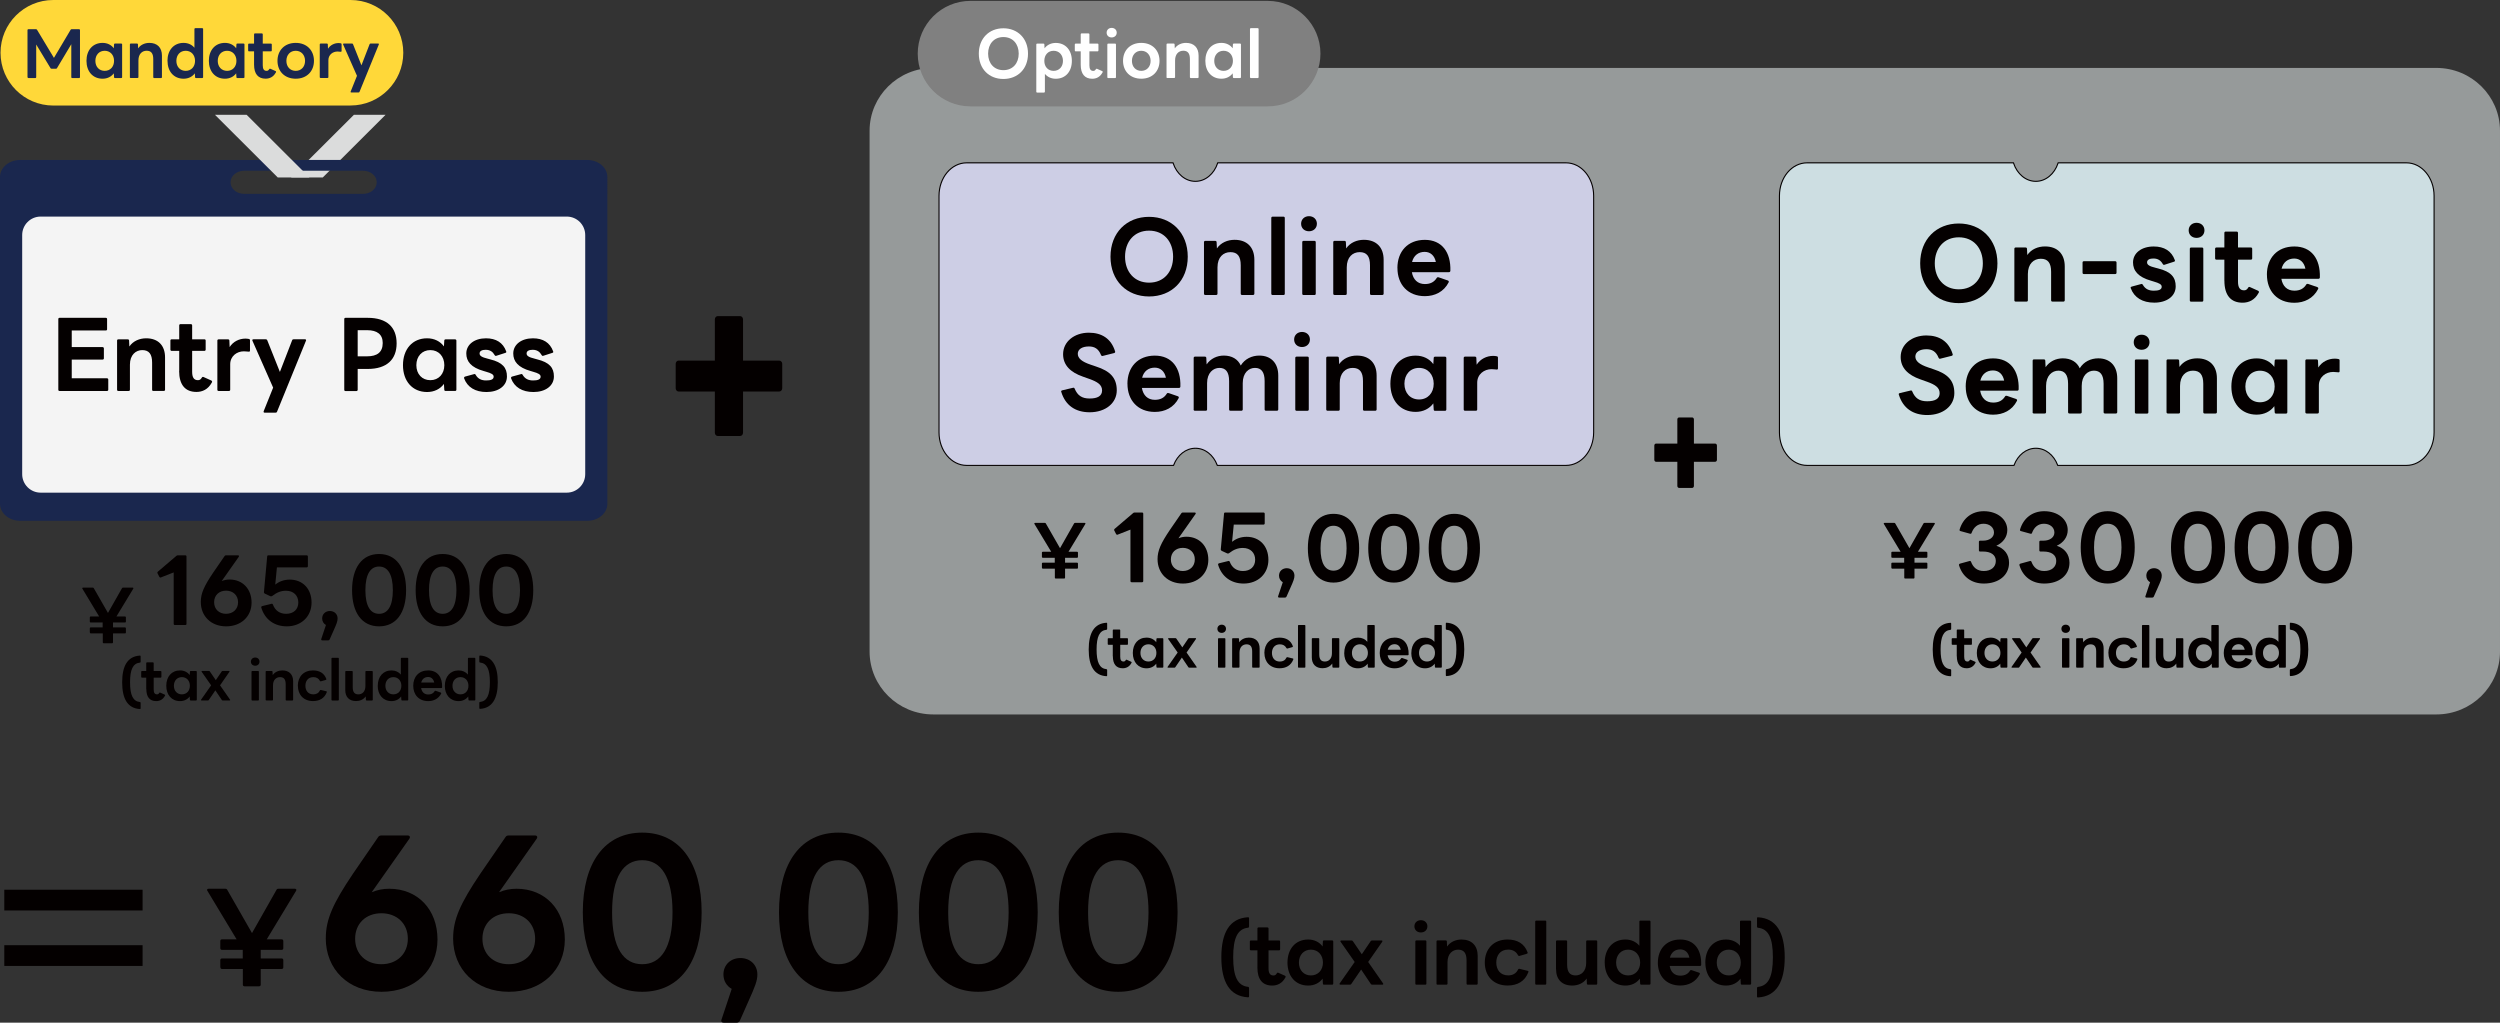 <?xml version="1.0" encoding="UTF-8"?>
<svg id="_レイヤー_2" data-name="レイヤー 2" xmlns="http://www.w3.org/2000/svg" viewBox="0 0 570.13 233.22">
  <rect x="0" y="0" width="570.13" height="233.22" fill="#333333" stroke="none"/>
  <defs>
    <style>
      .cls-1 {
        fill: gray;
      }

      .cls-2 {
        fill: #f4f4f4;
      }

      .cls-3 {
        fill: #040000;
      }

      .cls-4 {
        fill: #dbdcdc;
      }

      .cls-5 {
        fill: #fff;
      }

      .cls-6 {
        opacity: .59;
      }

      .cls-7 {
        fill: #ffd839;
      }

      .cls-8 {
        fill: #cdcee5;
      }

      .cls-9 {
        fill: #cddee2;
      }

      .cls-10 {
        fill: none;
        stroke: #040000;
        stroke-miterlimit: 10;
        stroke-width: .5px;
      }

      .cls-11 {
        fill: #dae0e0;
      }

      .cls-12 {
        fill: #1a274e;
      }
    </style>
  </defs>
  <g id="_レイヤー_2-2" data-name=" レイヤー 2">
    <g id="_レイヤー_1-2" data-name=" レイヤー 1-2">
      <path class="cls-3" d="M50.24,220.59v-1.62c0-.25.14-.39.39-.39h4.73v-1.96h-4.73c-.25,0-.39-.14-.39-.39v-1.62c0-.25.14-.39.39-.39h3.33l-6.66-11.06c-.06-.08-.08-.14-.08-.2,0-.17.14-.28.36-.28h3.81c.22,0,.36.08.45.28l5.63,9.83,5.57-9.83c.08-.2.25-.28.45-.28h3.75c.31,0,.45.22.28.48l-6.69,11.06h3.39c.25,0,.39.14.39.39v1.62c0,.25-.14.39-.39.39h-4.76v1.96h4.76c.25,0,.39.14.39.39v1.62c0,.25-.14.39-.39.39h-4.76v3.56c0,.25-.14.39-.39.39h-3.3c-.25,0-.39-.14-.39-.39v-3.56h-4.73c-.25,0-.39-.14-.39-.39h-.02Z"/>
      <g>
        <path class="cls-3" d="M74.3,213.95c0-4.27,1.63-7.92,6.2-14.7l5.72-8.32c.18-.31.44-.4.75-.4h6.03c.31,0,.48.18.48.4,0,.09-.04.22-.13.35l-8.58,12.19c1.28-.53,2.55-.79,4-.79,6.47,0,11,4.71,11,11.57s-5.15,11.93-12.76,11.93-12.72-5.15-12.72-12.23h.01ZM86.98,219.89c3.52,0,6.03-2.33,6.03-5.81s-2.51-5.81-6.03-5.81-5.99,2.33-5.99,5.81,2.46,5.81,5.99,5.81Z"/>
        <path class="cls-3" d="M103.34,213.95c0-4.27,1.63-7.92,6.2-14.7l5.72-8.32c.18-.31.44-.4.75-.4h6.03c.31,0,.48.18.48.4,0,.09-.04.22-.13.35l-8.58,12.19c1.28-.53,2.55-.79,4-.79,6.47,0,11,4.71,11,11.57s-5.15,11.93-12.76,11.93-12.72-5.15-12.72-12.23h.01ZM116.01,219.89c3.52,0,6.03-2.33,6.03-5.81s-2.51-5.81-6.03-5.81-5.99,2.33-5.99,5.81,2.46,5.81,5.99,5.81Z"/>
        <path class="cls-3" d="M132.91,208.05c0-11.4,5.06-18.17,13.55-18.17s13.55,6.78,13.55,18.17-5.02,18.13-13.55,18.13-13.55-6.78-13.55-18.13ZM146.46,219.89c4.27,0,6.91-3.74,6.91-11.84s-2.64-11.88-6.91-11.88-6.87,3.74-6.87,11.88,2.6,11.84,6.87,11.84Z"/>
        <path class="cls-3" d="M164.54,232.52l2.33-7c-1.14-.66-1.89-1.8-1.89-3.3,0-2.2,1.67-3.74,3.87-3.74s3.87,1.54,3.87,3.74c0,1.41-.48,2.68-2.11,6.29l-1.89,4.27c-.13.26-.4.44-.7.44h-2.95c-.44,0-.7-.26-.53-.7Z"/>
        <path class="cls-3" d="M177.65,208.05c0-11.4,5.06-18.17,13.55-18.17s13.55,6.78,13.55,18.17-5.02,18.13-13.55,18.13-13.55-6.78-13.55-18.13ZM191.21,219.89c4.27,0,6.91-3.74,6.91-11.84s-2.64-11.88-6.91-11.88-6.87,3.74-6.87,11.88,2.6,11.84,6.87,11.84Z"/>
        <path class="cls-3" d="M209.55,208.05c0-11.4,5.06-18.17,13.55-18.17s13.55,6.78,13.55,18.17-5.02,18.13-13.55,18.13-13.55-6.78-13.55-18.13ZM223.11,219.89c4.27,0,6.91-3.74,6.91-11.84s-2.64-11.88-6.91-11.88-6.87,3.74-6.87,11.88,2.6,11.84,6.87,11.84Z"/>
        <path class="cls-3" d="M241.45,208.05c0-11.4,5.06-18.17,13.55-18.17s13.55,6.78,13.55,18.17-5.02,18.13-13.55,18.13-13.55-6.78-13.55-18.13h0ZM255.01,219.89c4.27,0,6.91-3.74,6.91-11.84s-2.64-11.88-6.91-11.88-6.87,3.74-6.87,11.88,2.6,11.84,6.87,11.84h0Z"/>
      </g>
      <path class="cls-3" d="M.98,202.9h31.54v4.74H.98v-4.74ZM.98,215.55h31.54v4.74H.98v-4.74Z"/>
      <g>
        <path class="cls-3" d="M278.53,218.31c0-5.67,1.91-8.88,6.07-9.13h.05c.13,0,.2.09.2.23v1.89c0,.14-.07.25-.23.27-2.38.25-3.39,2.32-3.39,6.73s1.01,6.5,3.39,6.75c.16.02.23.13.23.27v1.89c0,.16-.09.25-.25.23-4.16-.25-6.07-3.46-6.07-9.15v.02Z"/>
        <path class="cls-3" d="M286.76,220.65v-3.92h-1.48c-.16,0-.25-.11-.25-.25v-1.76c0-.16.09-.25.25-.25h1.48v-2.72c0-.14.09-.25.25-.25h2.03c.14,0,.25.11.25.25v2.72h2.39c.16,0,.25.09.25.25v1.76c0,.14-.09.25-.25.25h-2.39v4.09c0,1.1.34,1.64,1.13,1.64.32,0,.56-.14.76-.49.07-.14.2-.2.34-.13l1.53.68c.09.05.14.13.14.22,0,.05-.02.13-.07.2-.72,1.33-1.84,1.82-2.99,1.82-2.18,0-3.38-1.37-3.38-4.11h0Z"/>
        <path class="cls-3" d="M293.61,219.52c0-3.12,1.84-5.26,4.72-5.26,1.4,0,2.57.59,3.29,1.58l.07-1.13c0-.18.11-.25.27-.25h1.82c.16,0,.27.09.27.25v9.6c0,.16-.11.25-.27.25h-1.82c-.16,0-.27-.07-.27-.25l-.07-1.13c-.72.99-1.89,1.58-3.29,1.58-2.88,0-4.72-2.14-4.72-5.24ZM298.96,222.45c1.62,0,2.74-1.21,2.74-2.93s-1.12-2.95-2.74-2.95-2.74,1.21-2.74,2.95,1.12,2.93,2.74,2.93Z"/>
        <path class="cls-3" d="M305.47,224.4s.02-.09.05-.14l3.42-4.88-3.22-4.61c-.04-.05-.05-.11-.05-.14,0-.09.07-.16.22-.16h2.32c.13,0,.23.05.31.16l2.04,2.99,2.03-2.99c.09-.11.18-.16.32-.16h2.16c.13,0,.2.05.2.14,0,.05-.02.11-.05.16l-3.21,4.61,3.4,4.88c.04.05.05.11.05.14,0,.09-.07.16-.2.16h-2.32c-.14,0-.23-.05-.32-.16l-2.21-3.29-2.25,3.29c-.07.11-.16.16-.31.16h-2.16c-.14,0-.22-.07-.22-.16h0Z"/>
        <path class="cls-3" d="M322.56,211.25c0-.83.63-1.4,1.48-1.4s1.48.58,1.48,1.4-.63,1.4-1.48,1.4-1.48-.56-1.48-1.4ZM323.02,214.46h2.02c.16,0,.25.09.25.25v9.6c0,.16-.09.25-.25.25h-2.02c-.16,0-.25-.09-.25-.25v-9.6c0-.16.09-.25.25-.25Z"/>
        <path class="cls-3" d="M327.6,224.31v-9.6c0-.16.09-.25.25-.25h1.84c.14,0,.27.07.27.25l.05,1.15c.74-1.08,2-1.6,3.29-1.6,2.34,0,3.69,1.4,3.69,3.73v6.32c0,.16-.11.25-.25.25h-2.04c-.16,0-.25-.09-.25-.25v-5.29c0-1.67-.61-2.45-1.93-2.45-1.24,0-2.41.92-2.41,2.84v4.9c0,.16-.09.25-.25.25h-2.02c-.16,0-.25-.09-.25-.25h.01Z"/>
        <path class="cls-3" d="M338.61,219.52c0-3.12,2.02-5.26,5.17-5.26,2.27,0,3.85.94,4.59,2.93.02.04.02.07.02.09,0,.11-.07.2-.2.23l-1.67.49-.09.02c-.09,0-.18-.07-.25-.18-.45-.85-1.19-1.28-2.23-1.28-1.84,0-2.72,1.35-2.72,2.95s.88,2.93,2.72,2.93c1.04,0,1.84-.45,2.25-1.35.09-.13.2-.2.34-.14l1.86.45c.14.04.22.14.14.31-.79,2.09-2.5,3.04-4.74,3.04-3.19,0-5.19-2.14-5.19-5.24h0Z"/>
        <path class="cls-3" d="M350.11,224.31v-14.12c0-.16.09-.25.25-.25h2.02c.16,0,.25.09.25.25v14.12c0,.16-.09.25-.25.25h-2.02c-.16,0-.25-.09-.25-.25Z"/>
        <path class="cls-3" d="M354.85,221.03v-6.32c0-.16.11-.25.25-.25h2.04c.16,0,.25.09.25.25v5.29c0,1.67.61,2.45,1.93,2.45,1.24,0,2.41-.92,2.41-2.84v-4.9c0-.16.09-.25.25-.25h2.02c.16,0,.25.09.25.25v9.6c0,.16-.09.25-.25.25h-1.84c-.14,0-.27-.07-.27-.25l-.05-1.15c-.74,1.08-2.02,1.6-3.29,1.6-2.34,0-3.69-1.4-3.69-3.73h-.01Z"/>
        <path class="cls-3" d="M365.95,219.52c0-3.12,1.84-5.26,4.72-5.26,1.33,0,2.45.52,3.19,1.42v-5.49c0-.16.09-.25.25-.25h2.02c.16,0,.27.09.27.25v14.12c0,.16-.11.25-.27.25h-1.82c-.16,0-.27-.07-.27-.25l-.07-1.13c-.72.99-1.89,1.58-3.29,1.58-2.88,0-4.72-2.14-4.72-5.24h0ZM371.3,222.45c1.62,0,2.74-1.21,2.74-2.93s-1.12-2.95-2.74-2.95-2.74,1.21-2.74,2.95,1.12,2.93,2.74,2.93Z"/>
        <path class="cls-3" d="M378.08,219.52c0-3.08,1.93-5.26,5.11-5.26s4.88,2.3,4.77,5.78c-.02.16-.11.25-.27.25h-6.91c.23,1.39,1.08,2.21,2.43,2.21,1.03,0,1.75-.38,2.21-1.15.09-.13.2-.14.34-.11l1.73.59c.16.07.22.18.14.34-.9,1.76-2.57,2.58-4.45,2.58-3.19,0-5.11-2.18-5.11-5.24h.01ZM383.18,216.51c-1.19,0-2.05.68-2.36,1.89h4.45c-.23-1.19-1.01-1.89-2.09-1.89h0Z"/>
        <path class="cls-3" d="M388.9,219.52c0-3.12,1.84-5.26,4.72-5.26,1.33,0,2.45.52,3.19,1.42v-5.49c0-.16.09-.25.25-.25h2.02c.16,0,.27.09.27.25v14.12c0,.16-.11.25-.27.25h-1.82c-.16,0-.27-.07-.27-.25l-.07-1.13c-.72.99-1.89,1.58-3.29,1.58-2.88,0-4.72-2.14-4.72-5.24h0ZM394.25,222.45c1.62,0,2.74-1.21,2.74-2.93s-1.12-2.95-2.74-2.95-2.74,1.21-2.74,2.95,1.12,2.93,2.74,2.93Z"/>
        <path class="cls-3" d="M400.69,227.22v-1.89c0-.14.07-.25.23-.27,2.38-.25,3.39-2.32,3.39-6.75s-1.01-6.48-3.39-6.73c-.16-.02-.23-.13-.23-.27v-1.89c0-.16.09-.27.25-.23,4.14.25,6.07,3.46,6.07,9.13s-1.93,8.89-6.07,9.15h-.04c-.14,0-.22-.09-.22-.23v-.02Z"/>
      </g>
      <polygon class="cls-4" points="66.38 40.47 73.61 40.47 87.93 26.18 80.71 26.18 66.38 40.47"/>
      <path class="cls-12" d="M0,40.36v74.53c0,2.14,2.05,3.88,4.58,3.88h129.35c2.53,0,4.58-1.73,4.58-3.88V40.36c0-2.14-2.05-3.88-4.58-3.88H4.58c-2.53,0-4.58,1.74-4.58,3.88M85.91,41.59c0,1.45-1.39,2.62-3.1,2.62h-27.13c-1.71,0-3.1-1.17-3.1-2.62v-.03c0-1.45,1.39-2.62,3.1-2.62h27.13c1.71,0,3.1,1.17,3.1,2.62v.03Z"/>
      <polygon class="cls-4" points="70.57 40.47 63.34 40.47 49.02 26.18 56.24 26.18 70.57 40.47"/>
      <path class="cls-2" d="M129.24,112.35H9.27c-2.33,0-4.21-1.89-4.21-4.21v-54.54c0-2.33,1.89-4.21,4.21-4.21h119.98c2.33,0,4.21,1.89,4.21,4.21v54.54c0,2.33-1.89,4.21-4.21,4.21"/>
      <g>
        <path class="cls-3" d="M13.3,88.87v-16.1c0-.19.11-.29.29-.29h10.54c.19,0,.29.11.29.29v2.31c0,.17-.1.29-.29.29h-7.77v3.78h7.01c.19,0,.32.13.32.32v2.25c0,.17-.13.29-.32.29h-7.01v4.26h8.04c.19,0,.29.12.29.31v2.29c0,.19-.11.29-.29.29h-10.81c-.19,0-.29-.1-.29-.29Z"/>
        <path class="cls-3" d="M26.7,88.87v-11.19c0-.19.1-.29.29-.29h2.14c.17,0,.31.08.31.29l.06,1.34c.86-1.26,2.33-1.87,3.84-1.87,2.73,0,4.3,1.64,4.3,4.35v7.37c0,.19-.13.29-.29.29h-2.37c-.19,0-.29-.1-.29-.29v-6.17c0-1.95-.71-2.86-2.25-2.86-1.45,0-2.81,1.07-2.81,3.32v5.71c0,.19-.11.29-.29.29h-2.35c-.19,0-.29-.1-.29-.29Z"/>
        <path class="cls-3" d="M40.87,84.6v-4.58h-1.72c-.19,0-.29-.13-.29-.29v-2.06c0-.19.11-.29.29-.29h1.72v-3.17c0-.17.11-.29.29-.29h2.37c.17,0,.29.12.29.29v3.17h2.79c.19,0,.29.1.29.29v2.06c0,.17-.11.29-.29.29h-2.79v4.77c0,1.28.4,1.91,1.32,1.91.38,0,.65-.17.88-.57.08-.17.23-.23.4-.15l1.78.8c.1.06.17.15.17.25,0,.06-.02.15-.08.23-.84,1.55-2.14,2.12-3.49,2.12-2.54,0-3.95-1.6-3.95-4.79h.02Z"/>
        <path class="cls-3" d="M49.57,88.87v-11.19c0-.19.11-.29.29-.29h2.14c.17,0,.31.08.31.29l.06,1.47c.8-1.26,2.18-1.93,3.59-1.93.34,0,.57.04.8.08.19.04.25.15.25.32v2.33c0,.19-.1.25-.25.25-.31,0-.67-.08-1.15-.08-1.6,0-3.11,1.09-3.11,2.96v5.79c0,.19-.11.29-.29.29h-2.35c-.19,0-.29-.1-.29-.29Z"/>
        <path class="cls-3" d="M60.13,93.78l2.16-5.38-4.72-10.69s-.04-.1-.04-.15c0-.1.11-.19.27-.19h2.81c.17,0,.27.06.34.23l2.88,7.22,2.79-7.22c.06-.17.19-.23.34-.23h2.6c.19,0,.31.15.21.34l-6.59,16.17c-.06.17-.17.23-.34.23h-2.48c-.21,0-.29-.12-.23-.34h0Z"/>
        <path class="cls-3" d="M78.51,88.87v-16.1c0-.19.11-.29.29-.29h5.04c4.39,0,6.61,2.14,6.61,5.82s-2.23,5.84-6.61,5.84h-2.27v4.75c0,.19-.13.29-.29.29h-2.48c-.19,0-.29-.1-.29-.29v-.02ZM87.28,78.22c0-1.97-1.28-2.92-3.55-2.92h-2.16v5.96h2.16c2.27,0,3.55-.92,3.55-3.04Z"/>
        <path class="cls-3" d="M91.9,83.28c0-3.63,2.14-6.13,5.5-6.13,1.64,0,3,.69,3.84,1.85l.08-1.32c0-.21.13-.29.32-.29h2.12c.19,0,.32.1.32.29v11.19c0,.19-.13.29-.32.29h-2.12c-.19,0-.32-.08-.32-.29l-.08-1.32c-.84,1.16-2.2,1.85-3.84,1.85-3.36,0-5.5-2.5-5.5-6.11h0ZM98.14,86.7c1.89,0,3.19-1.41,3.19-3.42s-1.3-3.44-3.19-3.44-3.19,1.41-3.19,3.44,1.3,3.42,3.19,3.42Z"/>
        <path class="cls-3" d="M105.85,86.24s-.02-.06-.02-.11c0-.12.08-.21.23-.25l2.08-.57.08-.02c.13,0,.23.08.27.21.54.94,1.36,1.26,2.37,1.26s1.72-.19,1.72-.86c0-.5-.5-.78-1.74-1.13l-.57-.17c-2.83-.8-3.93-2.18-3.93-3.99,0-2.02,1.83-3.46,4.49-3.46,2.27,0,3.88.97,4.6,2.96.02.04.04.11.04.15,0,.11-.08.19-.21.21l-2.08.67s-.08.02-.13.02c-.1,0-.19-.06-.25-.19-.42-.74-1.03-1.2-2.04-1.2-.76,0-1.39.23-1.39.84,0,.55.53.86,1.83,1.18l.55.15c2.9.71,3.86,1.95,3.86,3.91,0,2.16-1.95,3.55-4.66,3.55-2.56,0-4.37-1.09-5.12-3.15h.02Z"/>
        <path class="cls-3" d="M116.56,86.24s-.02-.06-.02-.11c0-.12.08-.21.23-.25l2.08-.57.08-.02c.13,0,.23.08.27.21.55.94,1.37,1.26,2.37,1.26s1.72-.19,1.72-.86c0-.5-.5-.78-1.74-1.13l-.57-.17c-2.83-.8-3.93-2.18-3.93-3.99,0-2.02,1.83-3.46,4.49-3.46,2.27,0,3.88.97,4.6,2.96.02.04.04.11.04.15,0,.11-.08.19-.21.21l-2.08.67s-.08.02-.12.02c-.11,0-.19-.06-.25-.19-.42-.74-1.03-1.2-2.04-1.2-.76,0-1.39.23-1.39.84,0,.55.52.86,1.83,1.18l.54.15c2.9.71,3.86,1.95,3.86,3.91,0,2.16-1.95,3.55-4.66,3.55-2.56,0-4.37-1.09-5.12-3.15h.02Z"/>
      </g>
      <path class="cls-3" d="M20.48,144.23v-.93c0-.14.08-.22.22-.22h2.71v-1.12h-2.71c-.14,0-.22-.08-.22-.22v-.93c0-.14.08-.22.22-.22h1.91l-3.81-6.32s-.05-.08-.05-.11c0-.1.08-.16.21-.16h2.18c.13,0,.21.05.26.16l3.22,5.62,3.19-5.62c.05-.11.14-.16.26-.16h2.15c.18,0,.26.13.16.27l-3.83,6.32h1.94c.14,0,.22.08.22.22v.93c0,.14-.08.22-.22.22h-2.72v1.12h2.72c.14,0,.22.08.22.22v.93c0,.14-.08.22-.22.22h-2.72v2.03c0,.14-.08.22-.22.22h-1.89c-.14,0-.22-.08-.22-.22v-2.03h-2.71c-.14,0-.22-.08-.22-.22h-.03Z"/>
      <g>
        <path class="cls-3" d="M39.61,142.26v-11.72l-2.9,1.14s-.1.04-.14.04c-.08,0-.16-.06-.24-.18l-.4-.78c-.04-.06-.04-.12-.04-.16,0-.1.04-.16.12-.24l4.2-3.58c.12-.12.22-.14.34-.14h1.7c.18,0,.28.1.28.28v15.34c0,.18-.1.28-.28.28h-2.36c-.18,0-.28-.1-.28-.28h0Z"/>
        <path class="cls-3" d="M45.79,137.28c0-1.94.74-3.6,2.82-6.68l2.6-3.78c.08-.14.2-.18.34-.18h2.74c.14,0,.22.08.22.18,0,.04-.02.1-.06.16l-3.9,5.54c.58-.24,1.16-.36,1.82-.36,2.94,0,5,2.14,5,5.26s-2.34,5.42-5.8,5.42-5.78-2.34-5.78-5.56ZM51.55,139.98c1.6,0,2.74-1.06,2.74-2.64s-1.14-2.64-2.74-2.64-2.72,1.06-2.72,2.64,1.12,2.64,2.72,2.64Z"/>
        <path class="cls-3" d="M59.59,138.58s-.02-.08-.02-.12c0-.12.08-.2.22-.24l2.12-.52.08-.02c.14,0,.22.08.26.22.5,1.34,1.56,2.08,3,2.08,1.7,0,2.78-1,2.78-2.58s-1.08-2.68-2.8-2.68c-1.1,0-2.02.32-3.2,1.22-.06.04-.14.06-.2.06s-.12-.02-.18-.04l-1.26-.58c-.12-.08-.22-.2-.2-.36l.74-8.12c.02-.2.12-.26.28-.26h8.72c.16,0,.28.1.28.28v2.2c0,.16-.12.28-.28.28h-6.78l-.38,3.92c.92-.74,2.04-1.14,3.32-1.14,2.94,0,4.96,2.1,4.96,5.24s-2.32,5.42-5.66,5.42c-2.86,0-5-1.6-5.8-4.26Z"/>
        <path class="cls-3" d="M73.27,145.72l1.06-3.18c-.52-.3-.86-.82-.86-1.5,0-1,.76-1.7,1.76-1.7s1.76.7,1.76,1.7c0,.64-.22,1.22-.96,2.86l-.86,1.94c-.06.12-.18.2-.32.2h-1.34c-.2,0-.32-.12-.24-.32Z"/>
      </g>
      <g>
        <path class="cls-3" d="M80.29,134.6c0-5.18,2.3-8.26,6.16-8.26s6.16,3.08,6.16,8.26-2.28,8.24-6.16,8.24-6.16-3.08-6.16-8.24ZM86.45,139.98c1.94,0,3.14-1.7,3.14-5.38s-1.2-5.4-3.14-5.4-3.12,1.7-3.12,5.4,1.18,5.38,3.12,5.38Z"/>
        <path class="cls-3" d="M94.79,134.6c0-5.18,2.3-8.26,6.16-8.26s6.16,3.08,6.16,8.26-2.28,8.24-6.16,8.24-6.16-3.08-6.16-8.24ZM100.95,139.98c1.94,0,3.14-1.7,3.14-5.38s-1.2-5.4-3.14-5.4-3.12,1.7-3.12,5.4,1.18,5.38,3.12,5.38Z"/>
        <path class="cls-3" d="M109.29,134.6c0-5.18,2.3-8.26,6.16-8.26s6.16,3.08,6.16,8.26-2.28,8.24-6.16,8.24-6.16-3.08-6.16-8.24ZM115.45,139.98c1.94,0,3.14-1.7,3.14-5.38s-1.2-5.4-3.14-5.4-3.12,1.7-3.12,5.4,1.18,5.38,3.12,5.38Z"/>
      </g>
      <path class="cls-3" d="M163.02,98.69v-9.4h-8.27c-.33,0-.66-.32-.66-.74v-5.58c0-.42.33-.74.66-.74h8.27v-9.4c0-.37.28-.74.66-.74h5.11c.38,0,.66.37.66.74v9.4h8.23c.38,0,.71.32.71.74v5.58c0,.42-.33.74-.71.74h-8.23v9.4c0,.37-.28.74-.66.74h-5.11c-.38,0-.66-.37-.66-.74Z"/>
      <g class="cls-6">
        <path class="cls-11" d="M555.61,162.93H212.83c-8.02,0-14.52-6.42-14.52-14.33V29.82c0-7.91,6.5-14.33,14.52-14.33h342.78c8.02,0,14.52,6.41,14.52,14.33v118.78c0,7.91-6.5,14.33-14.52,14.33"/>
      </g>
      <path class="cls-10" d="M357.12,37.26h-79.32c-.82,2.47-2.83,4.22-5.19,4.22s-4.37-1.75-5.19-4.22h-46.97c-3.42,0-6.18,3.31-6.18,7.4v53.95c0,4.09,2.77,7.4,6.18,7.4h47.09c.88-2.3,2.82-3.91,5.08-3.91s4.2,1.6,5.08,3.91h79.43c3.42,0,6.18-3.31,6.18-7.4v-53.95c0-4.09-2.77-7.4-6.18-7.4h0Z"/>
      <path class="cls-8" d="M357.12,37.26h-79.32c-.82,2.47-2.83,4.22-5.19,4.22s-4.37-1.75-5.19-4.22h-46.97c-3.42,0-6.18,3.31-6.18,7.4v53.95c0,4.09,2.77,7.4,6.18,7.4h47.09c.88-2.3,2.82-3.91,5.08-3.91s4.2,1.6,5.08,3.91h79.43c3.42,0,6.18-3.31,6.18-7.4v-53.95c0-4.09-2.77-7.4-6.18-7.4"/>
      <g>
        <path class="cls-3" d="M253.25,58.54c0-5.5,3.72-9.09,8.8-9.09s8.82,3.59,8.82,9.09-3.72,9.07-8.82,9.07-8.8-3.59-8.8-9.07h0ZM262.05,64.46c3.37,0,5.48-2.46,5.48-5.92s-2.11-5.94-5.48-5.94-5.48,2.49-5.48,5.94,2.13,5.92,5.48,5.92Z"/>
        <path class="cls-3" d="M274.57,66.97v-11.73c0-.2.11-.31.31-.31h2.24c.18,0,.33.09.33.31l.07,1.41c.9-1.32,2.44-1.96,4.03-1.96,2.86,0,4.51,1.72,4.51,4.55v7.72c0,.2-.13.31-.31.31h-2.49c-.2,0-.31-.11-.31-.31v-6.47c0-2.05-.75-2.99-2.35-2.99s-2.95,1.12-2.95,3.48v5.98c0,.2-.11.31-.31.31h-2.46c-.2,0-.31-.11-.31-.31h0Z"/>
        <path class="cls-3" d="M289.92,66.97v-17.25c0-.2.11-.31.31-.31h2.46c.2,0,.31.11.31.31v17.25c0,.2-.11.31-.31.31h-2.46c-.2,0-.31-.11-.31-.31Z"/>
        <path class="cls-3" d="M296.72,51.02c0-1.01.77-1.72,1.8-1.72s1.8.7,1.8,1.72-.77,1.72-1.8,1.72-1.8-.68-1.8-1.72ZM297.29,54.93h2.46c.2,0,.31.11.31.31v11.73c0,.2-.11.31-.31.31h-2.46c-.2,0-.31-.11-.31-.31v-11.73c0-.2.11-.31.31-.31Z"/>
        <path class="cls-3" d="M304.05,66.97v-11.73c0-.2.11-.31.31-.31h2.24c.18,0,.33.09.33.31l.07,1.41c.9-1.32,2.44-1.96,4.03-1.96,2.86,0,4.51,1.72,4.51,4.55v7.72c0,.2-.13.31-.31.31h-2.49c-.2,0-.31-.11-.31-.31v-6.47c0-2.05-.75-2.99-2.35-2.99s-2.95,1.12-2.95,3.48v5.98c0,.2-.11.31-.31.31h-2.46c-.2,0-.31-.11-.31-.31h0Z"/>
        <path class="cls-3" d="M318.68,61.12c0-3.76,2.35-6.42,6.25-6.42s5.96,2.82,5.83,7.06c-.02.2-.13.31-.33.31h-8.45c.29,1.69,1.32,2.71,2.97,2.71,1.25,0,2.13-.46,2.71-1.41.11-.15.24-.18.42-.13l2.11.73c.2.09.26.22.18.42-1.1,2.16-3.15,3.15-5.43,3.15-3.89,0-6.25-2.66-6.25-6.4v-.02ZM324.9,57.44c-1.45,0-2.51.84-2.88,2.31h5.43c-.29-1.45-1.23-2.31-2.55-2.31Z"/>
        <path class="cls-3" d="M242.02,89.39s-.02-.09-.02-.13c0-.13.09-.2.22-.24l2.49-.59s.09-.02.11-.02c.13,0,.22.09.26.22.64,1.54,1.63,2.25,3.41,2.25s2.84-.55,2.84-1.85-1.08-1.96-2.86-2.6l-1.54-.55c-2.79-.97-4.49-2.6-4.49-5.1,0-2.86,2.55-4.91,5.88-4.91,2.93,0,5.1,1.36,5.98,4.27.02.04.02.09.02.13,0,.11-.09.2-.22.24l-2.62.66s-.09.02-.13.02c-.11,0-.2-.09-.26-.22-.57-1.43-1.47-1.96-2.77-1.96-1.54,0-2.53.64-2.53,1.67s.9,1.8,2.95,2.49l1.23.42c3.17,1.03,4.71,2.55,4.71,5.43s-2.53,5-6.18,5c-3.26,0-5.54-1.58-6.47-4.62h-.01Z"/>
        <path class="cls-3" d="M257.11,87.52c0-3.76,2.35-6.42,6.25-6.42s5.96,2.82,5.83,7.06c-.02.2-.13.31-.33.31h-8.45c.29,1.69,1.32,2.71,2.97,2.71,1.25,0,2.13-.46,2.71-1.41.11-.15.24-.18.42-.13l2.11.73c.2.09.26.22.18.42-1.1,2.16-3.15,3.15-5.43,3.15-3.89,0-6.25-2.66-6.25-6.4v-.02ZM263.34,83.84c-1.45,0-2.51.84-2.88,2.31h5.43c-.29-1.45-1.23-2.31-2.55-2.31Z"/>
        <path class="cls-3" d="M272.22,93.37v-11.73c0-.2.11-.31.31-.31h2.24c.18,0,.33.09.33.31l.07,1.47c.88-1.32,2.38-2.02,3.92-2.02,1.85,0,3.21.81,3.87,2.27.9-1.5,2.53-2.27,4.22-2.27,2.68,0,4.33,1.72,4.33,4.55v7.72c0,.2-.13.31-.31.31h-2.49c-.2,0-.31-.11-.31-.31v-6.47c0-2.05-.77-2.99-2.2-2.99s-2.79,1.12-2.79,3.48v5.98c0,.2-.13.31-.31.31h-2.49c-.2,0-.31-.11-.31-.31v-6.47c0-2.05-.77-2.99-2.2-2.99s-2.82,1.12-2.82,3.48v5.98c0,.2-.11.31-.31.31h-2.46c-.2,0-.31-.11-.31-.31h.02Z"/>
        <path class="cls-3" d="M295.13,77.42c0-1.01.77-1.72,1.8-1.72s1.8.7,1.8,1.72-.77,1.72-1.8,1.72-1.8-.68-1.8-1.72ZM295.7,81.33h2.46c.2,0,.31.11.31.31v11.73c0,.2-.11.31-.31.31h-2.46c-.2,0-.31-.11-.31-.31v-11.73c0-.2.11-.31.31-.31Z"/>
        <path class="cls-3" d="M302.45,93.37v-11.73c0-.2.11-.31.31-.31h2.24c.18,0,.33.09.33.31l.07,1.41c.9-1.32,2.44-1.96,4.03-1.96,2.86,0,4.51,1.72,4.51,4.55v7.72c0,.2-.13.31-.31.31h-2.49c-.2,0-.31-.11-.31-.31v-6.47c0-2.05-.75-2.99-2.35-2.99s-2.95,1.12-2.95,3.48v5.98c0,.2-.11.31-.31.31h-2.46c-.2,0-.31-.11-.31-.31h0Z"/>
        <path class="cls-3" d="M317.08,87.52c0-3.81,2.24-6.42,5.76-6.42,1.72,0,3.15.73,4.03,1.94l.09-1.39c0-.22.13-.31.33-.31h2.22c.2,0,.33.11.33.31v11.73c0,.2-.13.31-.33.31h-2.22c-.2,0-.33-.09-.33-.31l-.09-1.39c-.88,1.21-2.31,1.94-4.03,1.94-3.52,0-5.76-2.62-5.76-6.4h0ZM323.62,91.1c1.98,0,3.34-1.47,3.34-3.59s-1.36-3.61-3.34-3.61-3.34,1.47-3.34,3.61,1.36,3.59,3.34,3.59Z"/>
        <path class="cls-3" d="M333.8,93.37v-11.73c0-.2.11-.31.31-.31h2.24c.18,0,.33.09.33.31l.07,1.54c.84-1.32,2.29-2.02,3.76-2.02.35,0,.59.04.84.09.2.04.26.15.26.33v2.44c0,.2-.11.26-.26.26-.33,0-.7-.09-1.21-.09-1.67,0-3.26,1.14-3.26,3.1v6.07c0,.2-.11.31-.31.31h-2.46c-.2,0-.31-.11-.31-.31h0Z"/>
      </g>
      <path class="cls-10" d="M548.78,37.26h-79.32c-.82,2.47-2.83,4.22-5.19,4.22s-4.37-1.75-5.19-4.22h-46.97c-3.42,0-6.18,3.31-6.18,7.4v53.95c0,4.09,2.77,7.4,6.18,7.4h47.09c.88-2.3,2.82-3.91,5.08-3.91s4.2,1.6,5.08,3.91h79.43c3.42,0,6.18-3.31,6.18-7.4v-53.95c0-4.09-2.77-7.4-6.18-7.4h0Z"/>
      <path class="cls-9" d="M548.78,37.26h-79.32c-.82,2.47-2.83,4.22-5.19,4.22s-4.37-1.75-5.19-4.22h-46.97c-3.42,0-6.18,3.31-6.18,7.4v53.95c0,4.09,2.77,7.4,6.18,7.4h47.09c.88-2.3,2.82-3.91,5.08-3.91s4.2,1.6,5.08,3.91h79.43c3.42,0,6.18-3.31,6.18-7.4v-53.95c0-4.09-2.77-7.4-6.18-7.4"/>
      <g>
        <path class="cls-3" d="M437.9,60.06c0-5.5,3.72-9.09,8.8-9.09s8.82,3.59,8.82,9.09-3.72,9.07-8.82,9.07-8.8-3.59-8.8-9.07ZM446.71,65.98c3.37,0,5.48-2.46,5.48-5.92s-2.11-5.94-5.48-5.94-5.48,2.49-5.48,5.94,2.13,5.92,5.48,5.92Z"/>
        <path class="cls-3" d="M459.38,68.48v-11.73c0-.2.11-.31.31-.31h2.24c.18,0,.33.09.33.31l.07,1.41c.9-1.32,2.44-1.96,4.03-1.96,2.86,0,4.51,1.72,4.51,4.55v7.72c0,.2-.13.31-.31.31h-2.49c-.2,0-.31-.11-.31-.31v-6.47c0-2.05-.75-2.99-2.35-2.99s-2.95,1.12-2.95,3.48v5.98c0,.2-.11.31-.31.31h-2.46c-.2,0-.31-.11-.31-.31h0Z"/>
        <path class="cls-3" d="M474.93,62.19v-2.31c0-.2.11-.31.31-.31h7.13c.18,0,.31.11.31.31v2.31c0,.2-.13.31-.31.31h-7.13c-.2,0-.31-.11-.31-.31Z"/>
        <path class="cls-3" d="M485.91,65.73s-.02-.07-.02-.11c0-.13.09-.22.24-.26l2.18-.59.09-.02c.13,0,.24.09.29.22.57.99,1.43,1.32,2.49,1.32s1.8-.2,1.8-.9c0-.53-.53-.81-1.83-1.19l-.59-.18c-2.97-.84-4.12-2.29-4.12-4.18,0-2.11,1.91-3.63,4.71-3.63,2.38,0,4.07,1.01,4.82,3.1.02.04.04.11.04.15,0,.11-.09.2-.22.22l-2.18.7s-.09.02-.13.02c-.11,0-.2-.07-.26-.2-.44-.77-1.08-1.25-2.13-1.25-.79,0-1.45.24-1.45.88,0,.57.55.9,1.91,1.23l.57.15c3.04.75,4.05,2.05,4.05,4.09,0,2.27-2.05,3.72-4.88,3.72-2.68,0-4.58-1.14-5.37-3.3h0Z"/>
        <path class="cls-3" d="M499.13,52.53c0-1.01.77-1.72,1.8-1.72s1.8.7,1.8,1.72-.77,1.72-1.8,1.72-1.8-.68-1.8-1.72ZM499.7,56.45h2.46c.2,0,.31.11.31.31v11.73c0,.2-.11.31-.31.31h-2.46c-.2,0-.31-.11-.31-.31v-11.73c0-.2.11-.31.31-.31Z"/>
        <path class="cls-3" d="M507.27,64.02v-4.8h-1.8c-.2,0-.31-.13-.31-.31v-2.16c0-.2.11-.31.31-.31h1.8v-3.32c0-.18.11-.31.31-.31h2.49c.18,0,.31.13.31.31v3.32h2.93c.2,0,.31.11.31.31v2.16c0,.18-.11.31-.31.31h-2.93v4.99c0,1.34.42,2,1.39,2,.4,0,.68-.18.92-.59.09-.18.24-.24.42-.15l1.87.84c.11.07.18.15.18.26,0,.07-.02.15-.09.24-.88,1.63-2.24,2.22-3.65,2.22-2.66,0-4.14-1.67-4.14-5.02h0Z"/>
        <path class="cls-3" d="M516.97,62.63c0-3.76,2.35-6.42,6.25-6.42s5.96,2.82,5.83,7.06c-.02.2-.13.31-.33.31h-8.45c.29,1.69,1.32,2.71,2.97,2.71,1.25,0,2.13-.46,2.71-1.41.11-.15.24-.18.42-.13l2.11.73c.2.09.26.22.18.42-1.1,2.16-3.15,3.15-5.43,3.15-3.89,0-6.25-2.66-6.25-6.4v-.02ZM523.2,58.96c-1.45,0-2.51.84-2.88,2.31h5.43c-.29-1.45-1.23-2.31-2.55-2.31Z"/>
      </g>
      <g>
        <path class="cls-3" d="M433.03,90.02s-.02-.09-.02-.13c0-.13.09-.2.22-.24l2.49-.59s.09-.02.11-.02c.13,0,.22.09.26.22.64,1.54,1.63,2.25,3.41,2.25s2.84-.55,2.84-1.85-1.08-1.96-2.86-2.6l-1.54-.55c-2.79-.97-4.49-2.6-4.49-5.1,0-2.86,2.55-4.91,5.88-4.91,2.93,0,5.1,1.36,5.98,4.27.02.04.02.09.02.13,0,.11-.09.2-.22.24l-2.62.66s-.09.02-.13.02c-.11,0-.2-.09-.26-.22-.57-1.43-1.47-1.96-2.77-1.96-1.54,0-2.53.64-2.53,1.67s.9,1.8,2.95,2.49l1.23.42c3.17,1.03,4.71,2.55,4.71,5.43s-2.53,5-6.18,5c-3.26,0-5.54-1.58-6.47-4.62h-.01Z"/>
        <path class="cls-3" d="M448.28,88.15c0-3.76,2.35-6.42,6.25-6.42s5.96,2.82,5.83,7.06c-.02.2-.13.31-.33.31h-8.45c.29,1.69,1.32,2.71,2.97,2.71,1.25,0,2.13-.46,2.71-1.41.11-.15.24-.18.42-.13l2.11.73c.2.09.26.22.18.42-1.1,2.16-3.15,3.15-5.43,3.15-3.89,0-6.25-2.66-6.25-6.4v-.02ZM454.5,84.48c-1.45,0-2.51.84-2.88,2.31h5.43c-.29-1.45-1.23-2.31-2.55-2.31Z"/>
        <path class="cls-3" d="M463.55,94v-11.73c0-.2.11-.31.31-.31h2.24c.18,0,.33.09.33.31l.07,1.47c.88-1.32,2.38-2.02,3.92-2.02,1.85,0,3.21.81,3.87,2.27.9-1.5,2.53-2.27,4.22-2.27,2.68,0,4.33,1.72,4.33,4.55v7.72c0,.2-.13.31-.31.31h-2.49c-.2,0-.31-.11-.31-.31v-6.47c0-2.05-.77-2.99-2.2-2.99s-2.79,1.12-2.79,3.48v5.98c0,.2-.13.31-.31.31h-2.49c-.2,0-.31-.11-.31-.31v-6.47c0-2.05-.77-2.99-2.2-2.99s-2.82,1.12-2.82,3.48v5.98c0,.2-.11.31-.31.31h-2.46c-.2,0-.31-.11-.31-.31h.02Z"/>
        <path class="cls-3" d="M486.6,78.05c0-1.01.77-1.72,1.8-1.72s1.8.7,1.8,1.72-.77,1.72-1.8,1.72-1.8-.68-1.8-1.72ZM487.17,81.97h2.46c.2,0,.31.11.31.31v11.73c0,.2-.11.31-.31.31h-2.46c-.2,0-.31-.11-.31-.31v-11.73c0-.2.11-.31.31-.31Z"/>
        <path class="cls-3" d="M494.08,94v-11.73c0-.2.11-.31.31-.31h2.24c.18,0,.33.09.33.31l.07,1.41c.9-1.32,2.44-1.96,4.03-1.96,2.86,0,4.51,1.72,4.51,4.55v7.72c0,.2-.13.31-.31.31h-2.49c-.2,0-.31-.11-.31-.31v-6.47c0-2.05-.75-2.99-2.35-2.99s-2.95,1.12-2.95,3.48v5.98c0,.2-.11.31-.31.31h-2.46c-.2,0-.31-.11-.31-.31h0Z"/>
        <path class="cls-3" d="M508.87,88.15c0-3.81,2.24-6.42,5.76-6.42,1.72,0,3.15.73,4.03,1.94l.09-1.39c0-.22.13-.31.33-.31h2.22c.2,0,.33.11.33.31v11.73c0,.2-.13.31-.33.31h-2.22c-.2,0-.33-.09-.33-.31l-.09-1.39c-.88,1.21-2.31,1.94-4.03,1.94-3.52,0-5.76-2.62-5.76-6.4h0ZM515.4,91.74c1.98,0,3.34-1.47,3.34-3.59s-1.36-3.61-3.34-3.61-3.34,1.47-3.34,3.61,1.36,3.59,3.34,3.59Z"/>
        <path class="cls-3" d="M525.74,94v-11.73c0-.2.11-.31.31-.31h2.24c.18,0,.33.09.33.31l.07,1.54c.84-1.32,2.29-2.02,3.76-2.02.35,0,.59.04.84.09.2.04.26.15.26.33v2.44c0,.2-.11.26-.26.26-.33,0-.7-.09-1.21-.09-1.67,0-3.26,1.14-3.26,3.1v6.07c0,.2-.11.31-.31.31h-2.46c-.2,0-.31-.11-.31-.31h0Z"/>
      </g>
      <path class="cls-3" d="M237.61,129.47v-.93c0-.14.08-.22.22-.22h2.71v-1.12h-2.71c-.14,0-.22-.08-.22-.22v-.93c0-.14.08-.22.22-.22h1.9l-3.81-6.32s-.05-.08-.05-.11c0-.1.08-.16.21-.16h2.18c.13,0,.21.05.26.16l3.22,5.62,3.19-5.62c.05-.11.14-.16.26-.16h2.15c.18,0,.26.13.16.27l-3.83,6.32h1.94c.14,0,.22.08.22.22v.93c0,.14-.08.22-.22.22h-2.72v1.12h2.72c.14,0,.22.08.22.22v.93c0,.14-.08.22-.22.22h-2.72v2.03c0,.14-.08.22-.22.22h-1.89c-.14,0-.22-.08-.22-.22v-2.03h-2.71c-.14,0-.22-.08-.22-.22h-.02Z"/>
      <g>
        <path class="cls-3" d="M257.8,132.5v-11.72l-2.9,1.14s-.1.04-.14.04c-.08,0-.16-.06-.24-.18l-.4-.78c-.04-.06-.04-.12-.04-.16,0-.1.04-.16.12-.24l4.2-3.58c.12-.12.22-.14.34-.14h1.7c.18,0,.28.1.28.28v15.34c0,.18-.1.28-.28.28h-2.36c-.18,0-.28-.1-.28-.28h0Z"/>
        <path class="cls-3" d="M263.98,127.52c0-1.94.74-3.6,2.82-6.68l2.6-3.78c.08-.14.2-.18.34-.18h2.74c.14,0,.22.08.22.18,0,.04-.02.1-.06.16l-3.9,5.54c.58-.24,1.16-.36,1.82-.36,2.94,0,5,2.14,5,5.26s-2.34,5.42-5.8,5.42-5.78-2.34-5.78-5.56h0ZM269.74,130.22c1.6,0,2.74-1.06,2.74-2.64s-1.14-2.64-2.74-2.64-2.72,1.06-2.72,2.64,1.12,2.64,2.72,2.64Z"/>
        <path class="cls-3" d="M277.8,128.82s-.02-.08-.02-.12c0-.12.08-.2.22-.24l2.12-.52.08-.02c.14,0,.22.08.26.22.5,1.34,1.56,2.08,3,2.08,1.7,0,2.78-1,2.78-2.58s-1.08-2.68-2.8-2.68c-1.1,0-2.02.32-3.2,1.22-.06.04-.14.06-.2.06s-.12-.02-.18-.04l-1.26-.58c-.12-.08-.22-.2-.2-.36l.74-8.12c.02-.2.12-.26.28-.26h8.72c.16,0,.28.1.28.28v2.2c0,.16-.12.28-.28.28h-6.78l-.38,3.92c.92-.74,2.04-1.14,3.32-1.14,2.94,0,4.96,2.1,4.96,5.24s-2.32,5.42-5.66,5.42c-2.86,0-5-1.6-5.8-4.26h0Z"/>
        <path class="cls-3" d="M291.48,135.96l1.06-3.18c-.52-.3-.86-.82-.86-1.5,0-1,.76-1.7,1.76-1.7s1.76.7,1.76,1.7c0,.64-.22,1.22-.96,2.86l-.86,1.94c-.06.12-.18.2-.32.2h-1.34c-.2,0-.32-.12-.24-.32h0Z"/>
      </g>
      <g>
        <path class="cls-3" d="M298.26,125.03c0-4.92,2.19-7.85,5.85-7.85s5.85,2.93,5.85,7.85-2.17,7.83-5.85,7.83-5.85-2.93-5.85-7.83ZM304.11,130.14c1.84,0,2.98-1.62,2.98-5.11s-1.14-5.13-2.98-5.13-2.96,1.61-2.96,5.13,1.12,5.11,2.96,5.11Z"/>
        <path class="cls-3" d="M312.03,125.03c0-4.92,2.19-7.85,5.85-7.85s5.85,2.93,5.85,7.85-2.17,7.83-5.85,7.83-5.85-2.93-5.85-7.83ZM317.89,130.14c1.84,0,2.98-1.62,2.98-5.11s-1.14-5.13-2.98-5.13-2.96,1.61-2.96,5.13,1.12,5.11,2.96,5.11Z"/>
        <path class="cls-3" d="M325.81,125.03c0-4.92,2.19-7.85,5.85-7.85s5.85,2.93,5.85,7.85-2.17,7.83-5.85,7.83-5.85-2.93-5.85-7.83ZM331.66,130.14c1.84,0,2.98-1.62,2.98-5.11s-1.14-5.13-2.98-5.13-2.96,1.61-2.96,5.13,1.12,5.11,2.96,5.11Z"/>
      </g>
      <g>
        <path class="cls-3" d="M248.28,148.1c0-3.78,1.27-5.91,4.04-6.08h.04c.08,0,.13.06.13.16v1.26c0,.1-.05.17-.16.18-1.58.17-2.25,1.55-2.25,4.49s.67,4.33,2.25,4.5c.11,0,.16.08.16.18v1.26c0,.11-.06.17-.17.16-2.77-.17-4.04-2.3-4.04-6.09v-.02Z"/>
        <path class="cls-3" d="M253.77,149.66v-2.61h-.98c-.11,0-.17-.07-.17-.17v-1.17c0-.11.06-.17.17-.17h.98v-1.81c0-.1.06-.17.17-.17h1.36c.1,0,.17.07.17.17v1.81h1.59c.11,0,.17.06.17.17v1.17c0,.1-.06.17-.17.17h-1.59v2.72c0,.73.23,1.09.76,1.09.22,0,.37-.1.5-.32.05-.1.13-.13.23-.08l1.02.46c.06.04.1.08.1.14,0,.04-.01.08-.05.13-.48.89-1.22,1.21-1.99,1.21-1.45,0-2.25-.91-2.25-2.74h-.02Z"/>
        <path class="cls-3" d="M258.34,148.91c0-2.08,1.22-3.5,3.14-3.5.94,0,1.71.4,2.2,1.05l.05-.75c0-.12.07-.17.18-.17h1.21c.11,0,.18.06.18.17v6.39c0,.11-.07.17-.18.17h-1.21c-.11,0-.18-.05-.18-.17l-.05-.75c-.48.66-1.26,1.06-2.2,1.06-1.92,0-3.14-1.43-3.14-3.49h0ZM261.9,150.86c1.08,0,1.82-.8,1.82-1.96s-.74-1.97-1.82-1.97-1.82.8-1.82,1.97.74,1.96,1.82,1.96Z"/>
        <path class="cls-3" d="M266.25,152.16s.01-.06.04-.1l2.28-3.25-2.15-3.07s-.04-.07-.04-.1c0-.06.05-.11.14-.11h1.55c.08,0,.16.04.2.11l1.36,1.99,1.35-1.99c.06-.07.12-.11.22-.11h1.44c.08,0,.13.04.13.1,0,.04-.01.07-.04.11l-2.13,3.07,2.27,3.25s.04.07.04.1c0,.06-.05.11-.13.11h-1.55c-.1,0-.16-.04-.22-.11l-1.48-2.2-1.5,2.2c-.05.07-.11.11-.2.11h-1.44c-.1,0-.14-.05-.14-.11h0Z"/>
        <path class="cls-3" d="M277.63,143.4c0-.55.42-.94.98-.94s.98.38.98.94-.42.93-.98.93-.98-.37-.98-.93ZM277.94,145.54h1.34c.11,0,.17.06.17.17v6.39c0,.11-.06.17-.17.17h-1.34c-.11,0-.17-.06-.17-.17v-6.39c0-.11.06-.17.17-.17Z"/>
        <path class="cls-3" d="M280.99,152.1v-6.39c0-.11.06-.17.17-.17h1.22c.1,0,.18.05.18.17l.04.77c.49-.72,1.33-1.07,2.2-1.07,1.56,0,2.46.93,2.46,2.48v4.21c0,.11-.07.17-.17.17h-1.36c-.11,0-.17-.06-.17-.17v-3.53c0-1.12-.41-1.63-1.28-1.63s-1.61.61-1.61,1.89v3.26c0,.11-.06.17-.17.17h-1.34c-.11,0-.17-.06-.17-.17h0Z"/>
        <path class="cls-3" d="M288.34,148.91c0-2.08,1.34-3.5,3.44-3.5,1.51,0,2.57.62,3.06,1.95.01.02.01.05.01.06,0,.07-.05.13-.13.16l-1.12.32h-.06c-.06,0-.12-.04-.17-.11-.3-.56-.79-.85-1.49-.85-1.22,0-1.81.9-1.81,1.97s.59,1.96,1.81,1.96c.7,0,1.22-.3,1.5-.9.06-.08.13-.13.23-.1l1.24.3c.1.02.14.1.1.2-.53,1.39-1.67,2.03-3.15,2.03-2.12,0-3.45-1.43-3.45-3.49h-.01Z"/>
        <path class="cls-3" d="M296.01,152.1v-9.4c0-.11.06-.17.17-.17h1.34c.11,0,.17.06.17.17v9.4c0,.11-.06.17-.17.17h-1.34c-.11,0-.17-.06-.17-.17Z"/>
        <path class="cls-3" d="M299.16,149.91v-4.21c0-.11.07-.17.17-.17h1.36c.11,0,.17.06.17.17v3.53c0,1.12.41,1.63,1.28,1.63s1.61-.61,1.61-1.9v-3.26c0-.11.06-.17.17-.17h1.34c.11,0,.17.06.17.17v6.39c0,.11-.06.17-.17.17h-1.22c-.1,0-.18-.05-.18-.17l-.04-.77c-.49.72-1.34,1.07-2.2,1.07-1.56,0-2.46-.94-2.46-2.48h0Z"/>
        <path class="cls-3" d="M306.56,148.91c0-2.08,1.22-3.5,3.14-3.5.89,0,1.63.35,2.12.95v-3.66c0-.11.06-.17.17-.17h1.34c.11,0,.18.06.18.17v9.4c0,.11-.07.17-.18.17h-1.21c-.11,0-.18-.05-.18-.17l-.05-.75c-.48.66-1.26,1.06-2.2,1.06-1.92,0-3.14-1.43-3.14-3.49h0ZM310.13,150.86c1.08,0,1.82-.8,1.82-1.96s-.74-1.97-1.82-1.97-1.82.8-1.82,1.97.74,1.96,1.82,1.96Z"/>
        <path class="cls-3" d="M314.65,148.91c0-2.05,1.28-3.5,3.41-3.5s3.25,1.54,3.18,3.85c-.01.11-.07.17-.18.17h-4.61c.16.92.72,1.47,1.62,1.47.68,0,1.16-.25,1.47-.77.06-.08.13-.1.23-.07l1.15.4c.11.05.14.12.1.23-.6,1.18-1.71,1.72-2.96,1.72-2.12,0-3.41-1.45-3.41-3.49h0ZM318.05,146.91c-.79,0-1.37.46-1.57,1.26h2.96c-.16-.79-.67-1.26-1.39-1.26h0Z"/>
        <path class="cls-3" d="M321.86,148.91c0-2.08,1.22-3.5,3.14-3.5.89,0,1.63.35,2.12.95v-3.66c0-.11.06-.17.17-.17h1.34c.11,0,.18.06.18.17v9.4c0,.11-.07.17-.18.17h-1.21c-.11,0-.18-.05-.18-.17l-.05-.75c-.48.66-1.26,1.06-2.2,1.06-1.92,0-3.14-1.43-3.14-3.49h0ZM325.43,150.86c1.08,0,1.82-.8,1.82-1.96s-.74-1.97-1.82-1.97-1.82.8-1.82,1.97.74,1.96,1.82,1.96Z"/>
        <path class="cls-3" d="M329.72,154.04v-1.26c0-.1.05-.17.16-.18,1.58-.17,2.25-1.55,2.25-4.5s-.67-4.32-2.25-4.49c-.11,0-.16-.08-.16-.18v-1.26c0-.11.06-.18.17-.16,2.76.17,4.04,2.3,4.04,6.08s-1.28,5.92-4.04,6.09h-.02c-.1,0-.14-.06-.14-.16v.02Z"/>
      </g>
      <path class="cls-3" d="M431.32,129.47v-.93c0-.14.08-.22.22-.22h2.71v-1.12h-2.71c-.14,0-.22-.08-.22-.22v-.93c0-.14.08-.22.22-.22h1.9l-3.81-6.32s-.05-.08-.05-.11c0-.1.08-.16.21-.16h2.18c.13,0,.21.05.26.16l3.22,5.62,3.19-5.62c.05-.11.14-.16.26-.16h2.15c.18,0,.26.13.16.27l-3.83,6.32h1.94c.14,0,.22.08.22.22v.93c0,.14-.08.22-.22.22h-2.72v1.12h2.72c.14,0,.22.08.22.22v.93c0,.14-.08.22-.22.22h-2.72v2.03c0,.14-.08.22-.22.22h-1.89c-.14,0-.22-.08-.22-.22v-2.03h-2.71c-.14,0-.22-.08-.22-.22h-.02Z"/>
      <g>
        <path class="cls-3" d="M446.75,128.88v-.08c0-.14.08-.22.22-.26l2.2-.6.08-.02c.12,0,.22.08.26.22.46,1.24,1.36,2.08,2.9,2.08,1.66,0,2.74-.9,2.74-2.3s-1.16-2.14-2.92-2.14h-.66c-.18,0-.28-.1-.28-.28v-1.92c0-.18.1-.28.28-.28h.66c1.48,0,2.5-.76,2.5-1.86,0-1.16-1-2-2.38-2s-2.26.84-2.72,2.08c-.06.18-.16.24-.34.2l-2.18-.6c-.18-.04-.26-.14-.22-.34.76-2.6,2.8-4.2,5.52-4.2,3.08,0,5.36,1.82,5.36,4.3,0,1.56-.94,2.86-2.5,3.58,1.8.6,2.9,1.96,2.9,3.88,0,2.84-2.34,4.74-5.76,4.74-2.84,0-4.9-1.6-5.66-4.2h0Z"/>
        <path class="cls-3" d="M460.53,128.88v-.08c0-.14.08-.22.22-.26l2.2-.6.08-.02c.12,0,.22.08.26.22.46,1.24,1.36,2.08,2.9,2.08,1.66,0,2.74-.9,2.74-2.3s-1.16-2.14-2.92-2.14h-.66c-.18,0-.28-.1-.28-.28v-1.92c0-.18.1-.28.28-.28h.66c1.48,0,2.5-.76,2.5-1.86,0-1.16-1-2-2.38-2s-2.26.84-2.72,2.08c-.06.18-.16.24-.34.2l-2.18-.6c-.18-.04-.26-.14-.22-.34.76-2.6,2.8-4.2,5.52-4.2,3.08,0,5.36,1.82,5.36,4.3,0,1.56-.94,2.86-2.5,3.58,1.8.6,2.9,1.96,2.9,3.88,0,2.84-2.34,4.74-5.76,4.74-2.84,0-4.9-1.6-5.66-4.2h0Z"/>
        <path class="cls-3" d="M474.51,124.84c0-5.18,2.3-8.26,6.16-8.26s6.16,3.08,6.16,8.26-2.28,8.24-6.16,8.24-6.16-3.08-6.16-8.24ZM480.67,130.22c1.94,0,3.14-1.7,3.14-5.38s-1.2-5.4-3.14-5.4-3.12,1.7-3.12,5.4,1.18,5.38,3.12,5.38Z"/>
        <path class="cls-3" d="M489.27,135.96l1.06-3.18c-.52-.3-.86-.82-.86-1.5,0-1,.76-1.7,1.76-1.7s1.76.7,1.76,1.7c0,.64-.22,1.22-.96,2.86l-.86,1.94c-.06.12-.18.2-.32.2h-1.34c-.2,0-.32-.12-.24-.32h0Z"/>
      </g>
      <g>
        <path class="cls-3" d="M495.1,124.84c0-5.18,2.3-8.26,6.16-8.26s6.16,3.08,6.16,8.26-2.28,8.24-6.16,8.24-6.16-3.08-6.16-8.24ZM501.26,130.22c1.94,0,3.14-1.7,3.14-5.38s-1.2-5.4-3.14-5.4-3.12,1.7-3.12,5.4,1.18,5.38,3.12,5.38Z"/>
        <path class="cls-3" d="M509.6,124.84c0-5.18,2.3-8.26,6.16-8.26s6.16,3.08,6.16,8.26-2.28,8.24-6.16,8.24-6.16-3.08-6.16-8.24ZM515.76,130.22c1.94,0,3.14-1.7,3.14-5.38s-1.2-5.4-3.14-5.4-3.12,1.7-3.12,5.4,1.18,5.38,3.12,5.38Z"/>
        <path class="cls-3" d="M524.1,124.84c0-5.18,2.3-8.26,6.16-8.26s6.16,3.08,6.16,8.26-2.28,8.24-6.16,8.24-6.16-3.08-6.16-8.24ZM530.26,130.22c1.94,0,3.14-1.7,3.14-5.38s-1.2-5.4-3.14-5.4-3.12,1.7-3.12,5.4,1.18,5.38,3.12,5.38Z"/>
      </g>
      <path class="cls-3" d="M382.52,110.83v-5.52h-4.86c-.19,0-.39-.19-.39-.44v-3.27c0-.25.19-.44.39-.44h4.86v-5.52c0-.22.17-.44.39-.44h3c.22,0,.39.22.39.44v5.52h4.83c.22,0,.42.19.42.44v3.27c0,.25-.19.44-.42.44h-4.83v5.52c0,.22-.17.44-.39.44h-3c-.22,0-.39-.22-.39-.44Z"/>
      <path class="cls-1" d="M289.1,24.26h-67.78c-6.65,0-12.03-5.39-12.03-12.03S214.68.2,221.32.2h67.78c6.65,0,12.03,5.39,12.03,12.03s-5.39,12.03-12.03,12.03"/>
      <g>
        <path class="cls-3" d="M440.76,148.11c0-3.78,1.27-5.91,4.04-6.08h.04c.08,0,.13.06.13.16v1.26c0,.1-.05.17-.16.18-1.58.17-2.25,1.55-2.25,4.49s.67,4.33,2.25,4.5c.11,0,.16.08.16.18v1.26c0,.11-.06.17-.17.16-2.77-.17-4.04-2.3-4.04-6.09v-.02Z"/>
        <path class="cls-3" d="M446.24,149.66v-2.61h-.98c-.11,0-.17-.07-.17-.17v-1.17c0-.11.06-.17.17-.17h.98v-1.81c0-.1.06-.17.17-.17h1.36c.1,0,.17.07.17.17v1.81h1.59c.11,0,.17.06.17.17v1.17c0,.1-.06.17-.17.17h-1.59v2.72c0,.73.23,1.09.76,1.09.22,0,.37-.1.5-.32.05-.1.13-.13.23-.08l1.02.46c.06.04.1.08.1.14,0,.04-.01.08-.05.13-.48.89-1.22,1.21-1.99,1.21-1.45,0-2.25-.91-2.25-2.74h-.02Z"/>
        <path class="cls-3" d="M450.82,148.91c0-2.08,1.22-3.5,3.14-3.5.94,0,1.71.4,2.2,1.05l.05-.75c0-.12.07-.17.18-.17h1.21c.11,0,.18.06.18.17v6.39c0,.11-.07.17-.18.17h-1.21c-.11,0-.18-.05-.18-.17l-.05-.75c-.48.66-1.26,1.06-2.2,1.06-1.92,0-3.14-1.43-3.14-3.49h0ZM454.38,150.86c1.08,0,1.82-.8,1.82-1.96s-.74-1.97-1.82-1.97-1.82.8-1.82,1.97.74,1.96,1.82,1.96Z"/>
        <path class="cls-3" d="M458.72,152.16s.01-.06.04-.1l2.28-3.25-2.15-3.07s-.04-.07-.04-.1c0-.06.05-.11.14-.11h1.55c.08,0,.16.04.2.11l1.36,1.99,1.35-1.99c.06-.07.12-.11.22-.11h1.44c.08,0,.13.04.13.1,0,.04-.01.07-.04.11l-2.13,3.07,2.27,3.25s.04.07.04.1c0,.06-.05.11-.13.11h-1.55c-.1,0-.16-.04-.22-.11l-1.48-2.2-1.5,2.2c-.05.07-.11.11-.2.11h-1.44c-.1,0-.14-.05-.14-.11h0Z"/>
        <path class="cls-3" d="M470.11,143.4c0-.55.42-.94.98-.94s.98.38.98.94-.42.93-.98.93-.98-.37-.98-.93ZM470.42,145.54h1.34c.11,0,.17.06.17.17v6.39c0,.11-.06.17-.17.17h-1.34c-.11,0-.17-.06-.17-.17v-6.39c0-.11.06-.17.17-.17Z"/>
        <path class="cls-3" d="M473.47,152.1v-6.39c0-.11.06-.17.17-.17h1.22c.1,0,.18.05.18.17l.04.77c.49-.72,1.33-1.07,2.2-1.07,1.56,0,2.46.93,2.46,2.48v4.21c0,.11-.07.17-.17.17h-1.36c-.11,0-.17-.06-.17-.17v-3.53c0-1.12-.41-1.63-1.28-1.63s-1.61.61-1.61,1.89v3.26c0,.11-.06.17-.17.17h-1.34c-.11,0-.17-.06-.17-.17h0Z"/>
        <path class="cls-3" d="M480.82,148.91c0-2.08,1.34-3.5,3.44-3.5,1.51,0,2.57.62,3.06,1.95.01.02.01.05.01.06,0,.07-.05.13-.13.16l-1.12.32h-.06c-.06,0-.12-.04-.17-.11-.3-.56-.79-.85-1.49-.85-1.22,0-1.81.9-1.81,1.97s.59,1.96,1.81,1.96c.7,0,1.22-.3,1.5-.9.06-.08.13-.13.23-.1l1.24.3c.1.02.14.1.1.2-.53,1.39-1.67,2.03-3.15,2.03-2.12,0-3.45-1.43-3.45-3.49h-.01Z"/>
        <path class="cls-3" d="M488.48,152.1v-9.4c0-.11.06-.17.17-.17h1.34c.11,0,.17.06.17.17v9.4c0,.11-.06.17-.17.17h-1.34c-.11,0-.17-.06-.17-.17Z"/>
        <path class="cls-3" d="M491.64,149.92v-4.21c0-.11.07-.17.17-.17h1.36c.11,0,.17.06.17.17v3.53c0,1.12.41,1.63,1.28,1.63s1.61-.61,1.61-1.9v-3.26c0-.11.06-.17.17-.17h1.34c.11,0,.17.06.17.17v6.39c0,.11-.06.17-.17.17h-1.22c-.1,0-.18-.05-.18-.17l-.04-.77c-.49.72-1.34,1.07-2.2,1.07-1.56,0-2.46-.94-2.46-2.48h0Z"/>
        <path class="cls-3" d="M499.04,148.91c0-2.08,1.22-3.5,3.14-3.5.89,0,1.63.35,2.12.95v-3.66c0-.11.06-.17.17-.17h1.34c.11,0,.18.06.18.17v9.4c0,.11-.07.17-.18.17h-1.21c-.11,0-.18-.05-.18-.17l-.05-.75c-.48.66-1.26,1.06-2.2,1.06-1.92,0-3.14-1.43-3.14-3.49h0ZM502.6,150.86c1.08,0,1.82-.8,1.82-1.96s-.74-1.97-1.82-1.97-1.82.8-1.82,1.97.74,1.96,1.82,1.96Z"/>
        <path class="cls-3" d="M507.13,148.91c0-2.05,1.28-3.5,3.41-3.5s3.25,1.54,3.18,3.85c-.01.11-.07.17-.18.17h-4.61c.16.92.72,1.47,1.62,1.47.68,0,1.16-.25,1.47-.77.06-.08.13-.1.23-.07l1.15.4c.11.05.14.12.1.23-.6,1.18-1.71,1.72-2.96,1.72-2.12,0-3.41-1.45-3.41-3.49h0ZM510.52,146.91c-.79,0-1.37.46-1.57,1.26h2.96c-.16-.79-.67-1.26-1.39-1.26h0Z"/>
        <path class="cls-3" d="M514.34,148.91c0-2.08,1.22-3.5,3.14-3.5.89,0,1.63.35,2.12.95v-3.66c0-.11.06-.17.17-.17h1.34c.11,0,.18.06.18.17v9.4c0,.11-.07.17-.18.17h-1.21c-.11,0-.18-.05-.18-.17l-.05-.75c-.48.66-1.26,1.06-2.2,1.06-1.92,0-3.14-1.43-3.14-3.49h.01ZM517.9,150.86c1.08,0,1.82-.8,1.82-1.96s-.74-1.97-1.82-1.97-1.82.8-1.82,1.97.74,1.96,1.82,1.96Z"/>
        <path class="cls-3" d="M522.2,154.04v-1.26c0-.1.05-.17.16-.18,1.58-.17,2.25-1.55,2.25-4.5s-.67-4.32-2.25-4.49c-.11,0-.16-.08-.16-.18v-1.26c0-.11.06-.18.17-.16,2.76.17,4.04,2.3,4.04,6.08s-1.28,5.92-4.04,6.09h-.02c-.1,0-.14-.06-.14-.16v.02Z"/>
      </g>
      <g>
        <path class="cls-3" d="M27.86,155.59c0-3.78,1.27-5.91,4.04-6.08h.04c.08,0,.13.06.13.16v1.26c0,.1-.05.17-.16.18-1.58.17-2.25,1.55-2.25,4.49s.67,4.33,2.25,4.5c.11,0,.16.08.16.18v1.26c0,.11-.06.17-.17.16-2.77-.17-4.04-2.3-4.04-6.09v-.02Z"/>
        <path class="cls-3" d="M33.35,157.15v-2.61h-.98c-.11,0-.17-.07-.17-.17v-1.17c0-.11.06-.17.17-.17h.98v-1.81c0-.1.06-.17.17-.17h1.36c.1,0,.17.07.17.17v1.81h1.59c.11,0,.17.06.17.17v1.17c0,.1-.06.17-.17.17h-1.59v2.72c0,.73.23,1.09.76,1.09.22,0,.37-.1.5-.32.05-.1.13-.13.23-.08l1.02.46c.06.04.1.08.1.14,0,.04,0,.08-.05.13-.48.89-1.22,1.21-1.99,1.21-1.45,0-2.25-.91-2.25-2.74h-.02Z"/>
        <path class="cls-3" d="M37.92,156.39c0-2.08,1.22-3.5,3.14-3.5.94,0,1.71.4,2.2,1.05l.05-.75c0-.12.07-.17.18-.17h1.21c.11,0,.18.06.18.17v6.39c0,.11-.07.17-.18.17h-1.21c-.11,0-.18-.05-.18-.17l-.05-.75c-.48.66-1.26,1.06-2.2,1.06-1.92,0-3.14-1.43-3.14-3.49h0ZM41.48,158.35c1.08,0,1.82-.8,1.82-1.96s-.74-1.97-1.82-1.97-1.82.8-1.82,1.97.74,1.96,1.82,1.96Z"/>
        <path class="cls-3" d="M45.83,159.64s0-.06.04-.1l2.28-3.25-2.15-3.07s-.04-.07-.04-.1c0-.06.05-.11.14-.11h1.55c.08,0,.16.04.2.11l1.36,1.99,1.35-1.99c.06-.07.12-.11.22-.11h1.44c.08,0,.13.04.13.1,0,.04,0,.07-.04.11l-2.13,3.07,2.27,3.25s.04.07.04.1c0,.06-.05.11-.13.11h-1.55c-.1,0-.16-.04-.22-.11l-1.48-2.2-1.5,2.2c-.05.07-.11.11-.2.11h-1.44c-.1,0-.14-.05-.14-.11Z"/>
        <path class="cls-3" d="M57.22,150.89c0-.55.42-.94.98-.94s.98.38.98.94-.42.93-.98.93-.98-.37-.98-.93ZM57.53,153.02h1.34c.11,0,.17.06.17.17v6.39c0,.11-.06.17-.17.17h-1.34c-.11,0-.17-.06-.17-.17v-6.39c0-.11.06-.17.17-.17Z"/>
        <path class="cls-3" d="M60.58,159.58v-6.39c0-.11.06-.17.17-.17h1.22c.1,0,.18.05.18.17l.04.77c.49-.72,1.33-1.07,2.2-1.07,1.56,0,2.46.93,2.46,2.48v4.21c0,.11-.07.17-.17.17h-1.36c-.11,0-.17-.06-.17-.17v-3.53c0-1.12-.41-1.63-1.28-1.63s-1.61.61-1.61,1.89v3.26c0,.11-.06.17-.17.17h-1.34c-.11,0-.17-.06-.17-.17h0Z"/>
        <path class="cls-3" d="M67.92,156.39c0-2.08,1.34-3.5,3.44-3.5,1.51,0,2.57.62,3.06,1.95.01.02.01.05.01.06,0,.07-.05.13-.13.16l-1.12.32h-.06c-.06,0-.12-.04-.17-.11-.3-.56-.79-.85-1.49-.85-1.22,0-1.81.9-1.81,1.97s.59,1.96,1.81,1.96c.7,0,1.22-.3,1.5-.9.06-.08.13-.13.23-.1l1.24.3c.1.02.14.1.1.2-.53,1.39-1.67,2.03-3.15,2.03-2.12,0-3.45-1.43-3.45-3.49h-.01Z"/>
        <path class="cls-3" d="M75.59,159.58v-9.4c0-.11.06-.17.17-.17h1.34c.11,0,.17.06.17.17v9.4c0,.11-.06.17-.17.17h-1.34c-.11,0-.17-.06-.17-.17Z"/>
        <path class="cls-3" d="M78.74,157.4v-4.21c0-.11.07-.17.17-.17h1.36c.11,0,.17.06.17.17v3.53c0,1.12.41,1.63,1.28,1.63s1.61-.61,1.61-1.9v-3.26c0-.11.06-.17.17-.17h1.34c.11,0,.17.06.17.17v6.39c0,.11-.06.17-.17.17h-1.22c-.1,0-.18-.05-.18-.17l-.04-.77c-.49.72-1.34,1.07-2.2,1.07-1.56,0-2.46-.94-2.46-2.48h0Z"/>
        <path class="cls-3" d="M86.15,156.39c0-2.08,1.22-3.5,3.14-3.5.89,0,1.63.35,2.12.95v-3.66c0-.11.06-.17.17-.17h1.34c.11,0,.18.06.18.17v9.4c0,.11-.07.17-.18.17h-1.21c-.11,0-.18-.05-.18-.17l-.05-.75c-.48.66-1.26,1.06-2.2,1.06-1.92,0-3.14-1.43-3.14-3.49h.01ZM89.71,158.35c1.08,0,1.82-.8,1.82-1.96s-.74-1.97-1.82-1.97-1.82.8-1.82,1.97.74,1.96,1.82,1.96Z"/>
        <path class="cls-3" d="M94.24,156.39c0-2.05,1.28-3.5,3.41-3.5s3.25,1.54,3.18,3.85c-.01.11-.07.17-.18.17h-4.61c.16.92.72,1.47,1.62,1.47.68,0,1.16-.25,1.47-.77.06-.08.13-.1.23-.07l1.15.4c.11.05.14.12.1.23-.6,1.18-1.71,1.72-2.96,1.72-2.12,0-3.41-1.45-3.41-3.49h0ZM97.63,154.39c-.79,0-1.37.46-1.57,1.26h2.96c-.16-.79-.67-1.26-1.39-1.26Z"/>
        <path class="cls-3" d="M101.45,156.39c0-2.08,1.22-3.5,3.14-3.5.89,0,1.63.35,2.12.95v-3.66c0-.11.06-.17.17-.17h1.34c.11,0,.18.06.18.17v9.4c0,.11-.07.17-.18.17h-1.21c-.11,0-.18-.05-.18-.17l-.05-.75c-.48.66-1.26,1.06-2.2,1.06-1.92,0-3.14-1.43-3.14-3.49h.01ZM105.01,158.35c1.08,0,1.82-.8,1.82-1.96s-.74-1.97-1.82-1.97-1.82.8-1.82,1.97.74,1.96,1.82,1.96Z"/>
        <path class="cls-3" d="M109.31,161.52v-1.26c0-.1.05-.17.16-.18,1.58-.17,2.25-1.55,2.25-4.5s-.67-4.32-2.25-4.49c-.11,0-.16-.08-.16-.18v-1.26c0-.11.06-.18.17-.16,2.76.17,4.04,2.3,4.04,6.08s-1.28,5.92-4.04,6.09h-.02c-.1,0-.14-.06-.14-.16v.02Z"/>
      </g>
      <path class="cls-7" d="M79.94,24.07H12.16C5.51,24.07.12,18.68.12,12.03S5.51,0,12.16,0h67.78c6.65,0,12.03,5.39,12.03,12.03s-5.39,12.03-12.03,12.03"/>
      <g>
        <path class="cls-12" d="M6.27,17.6V6.86c0-.13.07-.2.2-.2h1.74c.11,0,.18.04.24.14l3.85,6.4,3.8-6.4c.06-.1.13-.14.24-.14h1.7c.13,0,.2.07.2.2v10.74c0,.13-.07.2-.2.2h-1.58c-.11,0-.2-.07-.2-.2v-7.52l-3.26,5.46c-.04.08-.11.13-.22.13h-1.02c-.11,0-.18-.04-.24-.13l-3.26-5.39v7.45c0,.13-.07.2-.2.2h-1.57c-.13,0-.2-.07-.2-.2h-.02Z"/>
        <path class="cls-12" d="M19.72,13.87c0-2.42,1.43-4.09,3.67-4.09,1.09,0,2,.46,2.56,1.23l.06-.88c0-.14.08-.2.21-.2h1.42c.13,0,.21.07.21.2v7.47c0,.13-.08.2-.21.2h-1.42c-.13,0-.21-.06-.21-.2l-.06-.88c-.56.77-1.47,1.23-2.56,1.23-2.24,0-3.67-1.67-3.67-4.08ZM23.88,16.16c1.26,0,2.13-.94,2.13-2.28s-.87-2.3-2.13-2.3-2.13.94-2.13,2.3.87,2.28,2.13,2.28Z"/>
        <path class="cls-12" d="M29.62,17.6v-7.47c0-.13.07-.2.2-.2h1.43c.11,0,.21.06.21.2l.04.9c.57-.84,1.55-1.25,2.56-1.25,1.82,0,2.87,1.09,2.87,2.9v4.92c0,.13-.08.2-.2.2h-1.58c-.13,0-.2-.07-.2-.2v-4.12c0-1.3-.48-1.91-1.5-1.91s-1.88.71-1.88,2.21v3.81c0,.13-.07.2-.2.2h-1.57c-.13,0-.2-.07-.2-.2h.02Z"/>
        <path class="cls-12" d="M38.19,13.87c0-2.42,1.43-4.09,3.67-4.09,1.04,0,1.91.41,2.48,1.11v-4.27c0-.13.07-.2.2-.2h1.57c.13,0,.21.07.21.2v10.98c0,.13-.08.2-.21.2h-1.41c-.13,0-.21-.06-.21-.2l-.06-.88c-.56.77-1.47,1.23-2.56,1.23-2.24,0-3.67-1.67-3.67-4.08h0ZM42.35,16.16c1.26,0,2.13-.94,2.13-2.28s-.87-2.3-2.13-2.3-2.13.94-2.13,2.3.87,2.28,2.13,2.28Z"/>
        <path class="cls-12" d="M47.63,13.87c0-2.42,1.43-4.09,3.67-4.09,1.09,0,2,.46,2.56,1.23l.06-.88c0-.14.08-.2.21-.2h1.41c.13,0,.21.07.21.2v7.47c0,.13-.08.2-.21.2h-1.41c-.13,0-.21-.06-.21-.2l-.06-.88c-.56.77-1.47,1.23-2.56,1.23-2.24,0-3.67-1.67-3.67-4.08ZM51.79,16.16c1.26,0,2.13-.94,2.13-2.28s-.87-2.3-2.13-2.3-2.13.94-2.13,2.3.87,2.28,2.13,2.28Z"/>
        <path class="cls-12" d="M57.94,14.76v-3.05h-1.15c-.13,0-.2-.08-.2-.2v-1.37c0-.13.07-.2.2-.2h1.15v-2.12c0-.11.07-.2.2-.2h1.58c.11,0,.2.08.2.2v2.12h1.86c.13,0,.2.07.2.2v1.37c0,.11-.07.2-.2.2h-1.86v3.18c0,.85.27,1.27.88,1.27.25,0,.43-.11.59-.38.06-.11.15-.15.27-.1l1.19.53c.07.04.11.1.11.17,0,.04,0,.1-.06.15-.56,1.04-1.43,1.41-2.33,1.41-1.69,0-2.63-1.06-2.63-3.19h0Z"/>
        <path class="cls-12" d="M63.28,13.87c0-2.39,1.64-4.09,4.16-4.09s4.16,1.7,4.16,4.09-1.64,4.08-4.16,4.08-4.16-1.69-4.16-4.08ZM67.44,16.16c1.26,0,2.13-.94,2.13-2.28s-.87-2.3-2.13-2.3-2.13.94-2.13,2.3.87,2.28,2.13,2.28Z"/>
        <path class="cls-12" d="M72.92,17.6v-7.47c0-.13.07-.2.2-.2h1.43c.11,0,.21.06.21.2l.04.98c.53-.84,1.46-1.29,2.4-1.29.22,0,.38.03.53.06.13.03.17.1.17.21v1.55c0,.13-.07.17-.17.17-.21,0-.45-.06-.77-.06-1.06,0-2.07.73-2.07,1.97v3.87c0,.13-.07.2-.2.2h-1.57c-.13,0-.2-.07-.2-.2h0Z"/>
        <path class="cls-12" d="M79.97,20.88l1.44-3.59-3.15-7.13s-.03-.07-.03-.1c0-.07.07-.13.18-.13h1.88c.11,0,.18.04.22.15l1.92,4.82,1.86-4.82c.04-.11.13-.15.22-.15h1.74c.13,0,.21.1.14.22l-4.4,10.79c-.04.11-.11.15-.22.15h-1.65c-.14,0-.2-.08-.15-.22h0Z"/>
      </g>
      <g>
        <path class="cls-5" d="M223.22,12.24c0-3.5,2.37-5.79,5.6-5.79s5.62,2.28,5.62,5.79-2.37,5.77-5.62,5.77-5.6-2.28-5.6-5.77ZM228.83,16c2.14,0,3.49-1.57,3.49-3.77s-1.34-3.78-3.49-3.78-3.49,1.58-3.49,3.78,1.36,3.77,3.49,3.77Z"/>
        <path class="cls-5" d="M236.33,20.91v-10.77c0-.13.07-.2.2-.2h1.43c.11,0,.21.06.21.2l.04.88c.56-.77,1.47-1.23,2.56-1.23,2.24,0,3.67,1.67,3.67,4.09s-1.43,4.08-3.67,4.08c-1.04,0-1.89-.41-2.48-1.11v4.06c0,.13-.07.2-.2.2h-1.57c-.13,0-.2-.07-.2-.2h.01ZM240.28,16.16c1.26,0,2.13-.94,2.13-2.28s-.87-2.3-2.13-2.3-2.12.94-2.12,2.3.85,2.28,2.12,2.28Z"/>
        <path class="cls-5" d="M246.46,14.76v-3.05h-1.15c-.13,0-.2-.08-.2-.2v-1.37c0-.13.07-.2.2-.2h1.15v-2.12c0-.11.07-.2.2-.2h1.58c.11,0,.2.08.2.2v2.12h1.86c.13,0,.2.07.2.2v1.37c0,.11-.07.2-.2.2h-1.86v3.18c0,.85.27,1.28.88,1.28.25,0,.43-.11.59-.38.06-.11.15-.15.27-.1l1.19.53c.07.04.11.1.11.17,0,.04,0,.1-.06.15-.56,1.04-1.43,1.42-2.33,1.42-1.69,0-2.63-1.07-2.63-3.19h0Z"/>
        <path class="cls-5" d="M252.37,7.45c0-.64.49-1.09,1.15-1.09s1.15.45,1.15,1.09-.49,1.09-1.15,1.09-1.15-.43-1.15-1.09ZM252.73,9.94h1.57c.13,0,.2.07.2.2v7.47c0,.13-.07.2-.2.2h-1.57c-.13,0-.2-.07-.2-.2v-7.47c0-.13.07-.2.2-.2Z"/>
        <path class="cls-5" d="M256.11,13.87c0-2.39,1.64-4.09,4.16-4.09s4.16,1.7,4.16,4.09-1.64,4.08-4.16,4.08-4.16-1.7-4.16-4.08ZM260.27,16.16c1.26,0,2.13-.94,2.13-2.28s-.87-2.3-2.13-2.3-2.13.94-2.13,2.3.87,2.28,2.13,2.28Z"/>
        <path class="cls-5" d="M266.03,17.6v-7.47c0-.13.07-.2.2-.2h1.43c.11,0,.21.06.21.2l.04.9c.58-.84,1.56-1.25,2.56-1.25,1.82,0,2.87,1.09,2.87,2.9v4.92c0,.13-.08.2-.2.2h-1.58c-.13,0-.2-.07-.2-.2v-4.12c0-1.3-.48-1.91-1.5-1.91s-1.88.71-1.88,2.21v3.81c0,.13-.07.2-.2.2h-1.57c-.13,0-.2-.07-.2-.2h.02Z"/>
        <path class="cls-5" d="M274.88,13.87c0-2.42,1.43-4.09,3.67-4.09,1.09,0,2,.46,2.56,1.23l.06-.88c0-.14.08-.2.21-.2h1.41c.13,0,.21.07.21.2v7.47c0,.13-.08.2-.21.2h-1.41c-.13,0-.21-.06-.21-.2l-.06-.88c-.56.77-1.47,1.23-2.56,1.23-2.24,0-3.67-1.67-3.67-4.08ZM279.04,16.16c1.26,0,2.13-.94,2.13-2.28s-.87-2.3-2.13-2.3-2.13.94-2.13,2.3.87,2.28,2.13,2.28Z"/>
        <path class="cls-5" d="M285.06,17.6V6.62c0-.13.07-.2.2-.2h1.57c.13,0,.2.07.2.2v10.98c0,.13-.07.2-.2.2h-1.57c-.13,0-.2-.07-.2-.2Z"/>
      </g>
    </g>
  </g>
</svg>